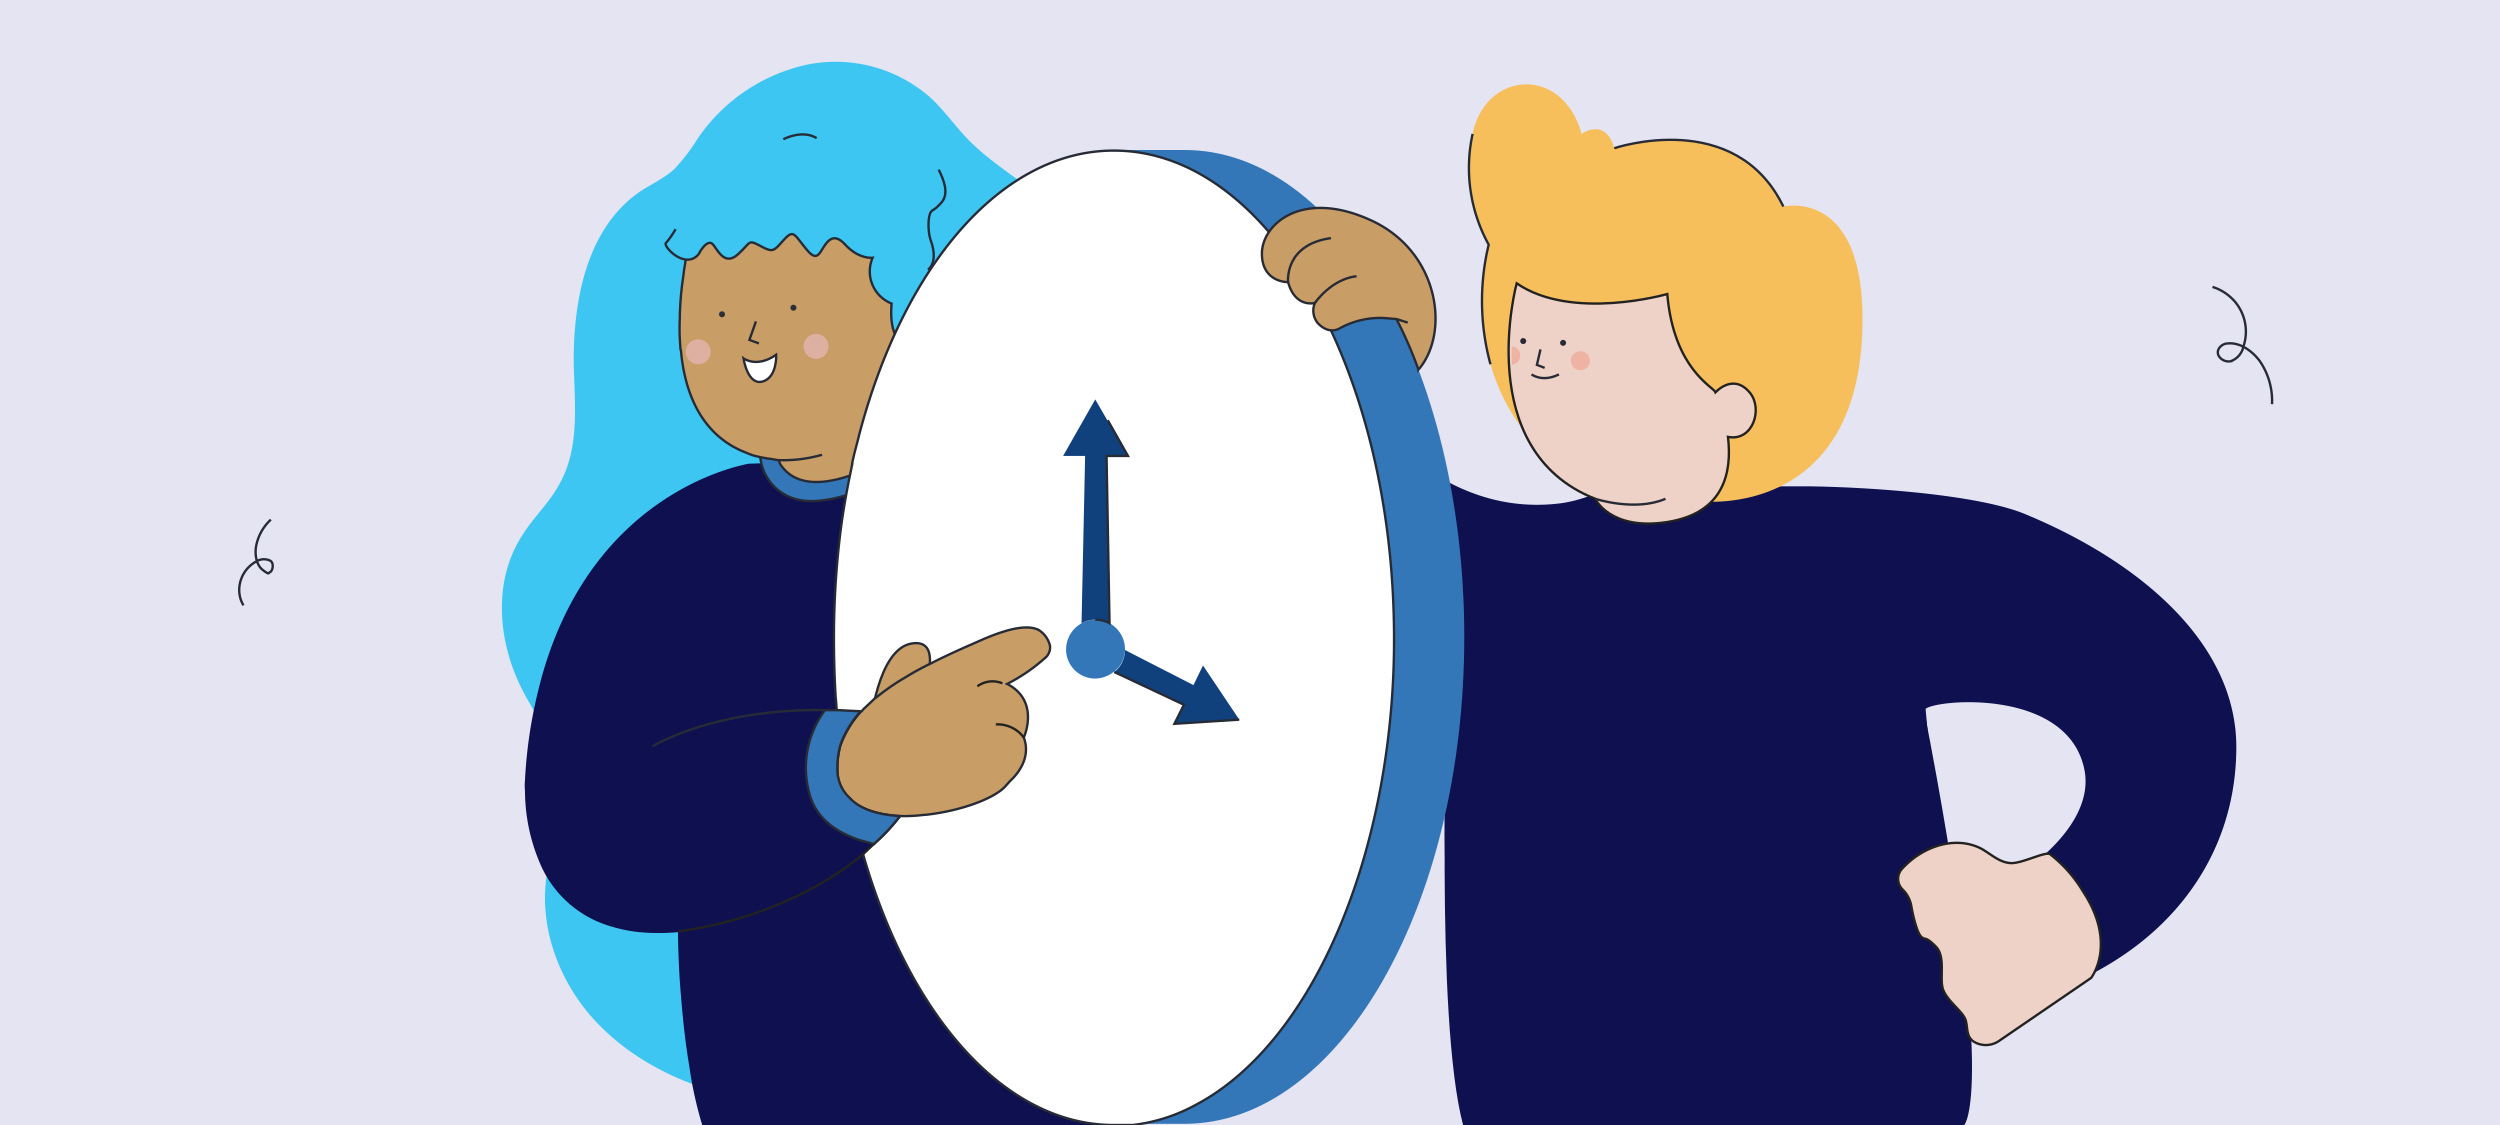 <?xml version="1.0" encoding="utf-8"?>
<svg xmlns="http://www.w3.org/2000/svg" data-name="Capa 1" id="Capa_1" viewBox="0 0 420 189">
  <defs>
    <style>.cls-1{fill:#e4e4f3;}.cls-13,.cls-2{fill:none;}.cls-2,.cls-6,.cls-7,.cls-9{stroke:#272b36;}.cls-12,.cls-13,.cls-2,.cls-4,.cls-6,.cls-7,.cls-9{stroke-miterlimit:10;stroke-width:0.4px;}.cls-12,.cls-3{fill:#0e104f;}.cls-4{fill:#efd2c7;}.cls-12,.cls-13,.cls-4{stroke:#222221;}.cls-5{fill:#3dc6f2;}.cls-11,.cls-6{fill:#3377b8;}.cls-7{fill:#c99d66;}.cls-8{fill:#deb0a1;}.cls-9{fill:#fff;}.cls-10{fill:#2c2f38;}.cls-14{fill:#11417d;}.cls-15{fill:#f7bf5c;}.cls-16{fill:#efb3a3;}.cls-17{fill:#272b36;}</style>
  </defs>
  <rect class="cls-1" height="189" width="420"/>
  <path class="cls-2" d="M45.5,87.3A8.1,8.1,0,0,0,43,91.9c-.2,1.4.1,3.1,1.2,3.9s.8.5,1.2.3.7-1.5,0-1.9a2.4,2.4,0,0,0-2.3.1,5.5,5.5,0,0,0-2.9,4.5,5,5,0,0,0,.7,2.9"/>
  <path class="cls-2" d="M381.7,67.9a11.8,11.8,0,0,0-2.1-7.3c-1.3-1.7-3.3-3.1-5.3-2.9a1.8,1.8,0,0,0-1.6,1c-.5,1.1.8,2.2,2,2a3.3,3.3,0,0,0,2.2-2.5,7.8,7.8,0,0,0-1.5-7.6,8.2,8.2,0,0,0-3.7-2.4"/>
  <path class="cls-3" d="M243.2,117.2S241,171,245.8,189H330s5.7-5.9-6.8-69.9C323.2,119.1,244.6,115.9,243.2,117.2Z"/>
  <path class="cls-3" d="M340.3,86.4c-8.1-3.4-26.9-4.6-36.8-4.7h-4.8c-5.3.3-4.5-3.9-17.9-.4-2.8,2.6,6.2-5.2,2.4-5s-13.2,7.4-21.4,8.3c-24.5,2.8-40.4-23.5-48.8-41a21.4,21.4,0,0,0-28.4-10h0c3.8,51,58.9,83.5,58.9,83.5-2.3,26.7,1.1,58.4,1.1,58.4l45.9-8.3a87.1,87.1,0,0,0,26.5,4c36.2,0,58.7-19.7,58.7-45.7C375.7,108.2,359.8,94.5,340.3,86.4Zm-13.4,67c-.3.1-3.4-34.3-3.4-34.3,1.7-1.6,24-3.6,26.7,10.3C352,138.9,339.6,148.5,326.9,153.4Z"/>
  <path class="cls-4" d="M332.9,142.6c1.6.9,3,2.3,4.9,2.4s5.8-2,6.6-1.5a22.5,22.5,0,0,1,5.5,6.2c5.9,8.9,1.4,14.6,1.4,14.6l-15.5,10.6a3.9,3.9,0,0,1-3.6.4c-2.1-.8-1.5-2.6-2-4s-2.9-3-3.7-4.9.5-5.6-1.3-7.4-1.7-1-2.4-1.6-1.4-3.4-1.7-5.2a5.1,5.1,0,0,0-1.5-2.8,2.5,2.5,0,0,1,0-3.5C323,142.2,328.5,140.3,332.9,142.6Z"/>
  <path class="cls-2" d="M270,83.8a20.6,20.6,0,0,0,6.4,1.1"/>
  <path class="cls-5" d="M183.5,52.2c2-6-1.6-12.5-6.2-16.9S167,27.9,162.6,23.4c-2.2-2.3-4.1-5-6.4-7.1a24.1,24.1,0,0,0-20.8-5.4,30,30,0,0,0-18,12.1,35.1,35.1,0,0,1-4,5.3c-1.7,1.6-3.9,2.6-5.9,3.9-9,6.2-11.3,18.5-11.1,29.5.2,6.6.9,13.6-2.3,19.4-1.7,3.3-4.5,5.8-6.4,8.9-4.9,7.6-4.1,17.7,0,25.8,2.5,4.9,6.2,9.5,6.8,15s-1.9,11-2.7,16.6c-1.2,8.6,2.2,17.6,8.1,24s14,10.5,22.5,12.6Z"/>
  <path class="cls-3" d="M189.7,188.9h0l-14.2-78.2-.9-4.7-5.4-29.7-13.9.6h-2.1l-9.9.4-17.4.6h-.1c-1.5.3-27.4,5-35.4,38.2a79.4,79.4,0,0,0-2.2,14.9,9.4,9.4,0,0,0,0,1.9,31.1,31.1,0,0,0,2.5,12.1,18.5,18.5,0,0,0,10.9,10.3,25.9,25.9,0,0,0,5.8,1.3,35.2,35.2,0,0,0,6.5,0s0,3.2.3,8.1h0c.3,4,.7,9.1,1.6,14.4a65.9,65.9,0,0,0,2.2,10h71.7ZM136,133.4a16.2,16.2,0,0,1,2.6-14.1h2l4,.2a17.2,17.2,0,0,0-3.4,5.6,14.5,14.5,0,0,0-.5,4.7,6.4,6.4,0,0,0,2,4.2c1.9,2,5.1,2.8,8.5,3a32.7,32.7,0,0,1-4.4,4.7l-2.5-.7C140.5,139.8,137.1,137.5,136,133.4Z"/>
  <path class="cls-4" d="M144.6,119.7h0"/>
  <path class="cls-6" d="M160.7,72.6c-5.9,6-19.7,12.8-26.3,11.4a8.1,8.1,0,0,1-6.7-8.1c3.7-.2,7.8-1.1,10.6-3.6,13.2-3.5,12.4.7,17.7.3Z"/>
  <path class="cls-7" d="M156.1,39.8l-20.9-9-18.1,6.7-1.4,3.9-.5,2.2c-.1.8-.3,1.7-.4,2.8a51.3,51.3,0,0,0-.6,7.3,33.8,33.8,0,0,0,.1,4.5,1.7,1.7,0,0,0,.1.7c.6,6.8,3.2,13.7,10.1,16.8l1.2.5.8.3a22.7,22.7,0,0,0,3,.6l1.2.2h.1l.3.7c2.2,3.4,8.2,6.2,25.1-5.3h.1a1.5,1.5,0,0,0,.1-.7,21.9,21.9,0,0,0,.4-2.7l2-3.8,2.7-5-3-19.7Z"/>
  <circle class="cls-8" cx="137.1" cy="58.2" r="2.1"/>
  <circle class="cls-8" cx="117.3" cy="59.1" r="2.1"/>
  <polyline class="cls-2" points="127 54 125.9 57.1 127.5 57.7"/>
  <path class="cls-9" d="M124.9,60.2s2.2,1.7,5.5-.6c0,0,.2,3.8-2.3,4.5S124.9,60.2,124.9,60.2Z"/>
  <path class="cls-10" d="M121.3,53.3a.5.5,0,0,0,0-1,.5.5,0,1,0,0,1Z"/>
  <path class="cls-10" d="M133.3,52.2a.5.5,0,0,0,0-1,.5.5,0,1,0,0,1Z"/>
  <path class="cls-5" d="M142.5,19.9c-1.8-1.9-4.9-1.6-7.9-1.2-1.3.8-3.4,2.5-3.6,4.4,0,0-4.6.1-6.3,2.7s-3.5.2-5.4,2.9-6.6,11.5-7.4,12.1,1.4,2.6,3.3,2.8a2.3,2.3,0,0,0,2.4-1.3s1.2-2.3,2.2-1.2,2,3.6,4.2,1.6,1.6-2.4,3.7-1.4,2.2,1.1,3.8-.8,1.9-1.4,3.2.4,2.1,2.9,3.1,1.5,1.8-3.8,4.2-1.3,4.6,2.2,4.6,2.2a5.8,5.8,0,0,0,3.2,7.7s-.7,5.7,2.1,6.6c0,0,1.7-3.1,4.5-2.1s2.8,4.9,1.2,5.8-2.2,1.6-4.9,0a21.8,21.8,0,0,0-.5,4.5c.1,2.1.6,4.6,2.5,6a3.8,3.8,0,0,0,1.5.9h0l.9-.6a3.4,3.4,0,0,0,.7-2.2l2.3-3.4c1.1-1.4,2.3-2.7,3-2.8s1.9-5.2.6-8.6,5.4-6.4,4.1-11.1-1.8-4.2-.9-6.5a27.2,27.2,0,0,1,1.5-2.8,6.4,6.4,0,0,0,.7-3.3C159.8,28.6,149.5,28.3,142.5,19.9Z"/>
  <path class="cls-2" d="M131.6,23.4s3.1-1.7,5.6-.2"/>
  <path class="cls-2" d="M130.8,77.3a23.4,23.4,0,0,0,7.3-.9"/>
  <path class="cls-2" d="M157.7,28.5c.9,1.8,1.8,4.1.4,5.6s-1.2.9-1.7,1.5-.6,3.3,0,4.9.8,3.8-.5,4.8"/>
  <path class="cls-2" d="M157.1,72.1l-.9.6h0a3.8,3.8,0,0,1-1.5-.9c-1.9-1.4-2.4-3.9-2.5-6a21.8,21.8,0,0,1,.5-4.5c2.7,1.6,3.3,1,4.9,0s1.7-4.8-1.2-5.8-4.5,2.1-4.5,2.1c-2.8-.9-2.1-6.6-2.1-6.6a5.8,5.8,0,0,1-3.2-7.7s-2.3.3-4.6-2.2-3.3,0-4.2,1.3-1.7.3-3.1-1.5-1.6-2.2-3.2-.4-1.7,1.9-3.8.8-1.5-.6-3.7,1.4-3.3-.5-4.2-1.6-2.2,1.2-2.2,1.2a2.3,2.3,0,0,1-2.4,1.3c-1.9-.2-3.8-2.5-3.3-2.8a14.9,14.9,0,0,0,1.6-2.3"/>
  <path class="cls-2" d="M109.6,125.4s10.2-6.4,29-6.1"/>
  <path class="cls-11" d="M199,25.2H187.1l.2,2.5C167,36.8,152,68.9,152,107.1s14.1,68.3,33.5,78.4l-1.5,3.3h15c26,0,47-36.6,47-81.8S225,25.2,199,25.2Z"/>
  <path class="cls-9" d="M223.6,55.5c-.8-1.7-1.6-3.3-2.5-4.9a72.3,72.3,0,0,0-4-6.6c-1.3-1.8-2.6-3.5-3.9-5-7.5-8.7-16.4-13.7-26.1-13.7-19,0-35.4,19.6-42.8,47.9-.3,1.3-.7,2.6-1,4s-.1.5-.1.7c-.8,3.7-1.5,7.5-2,11.4a146.7,146.7,0,0,0-1.1,17.8c0,3.4.1,6.8.3,10.1.1.7.1,1.5.2,2.2l4,.2a17.2,17.2,0,0,0-3.4,5.6c.4,3.1.9,6,1.5,8.9s5.1,2.8,8.5,3a32.7,32.7,0,0,1-4.4,4.7l-2.5-.7a21.7,21.7,0,0,0,.7,2.4c7.7,27,23.7,45.5,42.1,45.5h3.2a29.1,29.1,0,0,0,10.8-3.5c15.9-8.5,28.1-31.4,31.9-59.9a136.1,136.1,0,0,0,1.2-18.3C234.2,87.6,230.2,69.6,223.6,55.5Z"/>
  <path class="cls-12" d="M140.7,135.9l6.1,5.9-1.8,1.7c-9.7,8.1-21.6,11.3-27.5,12.4l-3.6.6"/>
  <path class="cls-7" d="M146.2,122s1.2-13,7-13.9,1.5,9,1.5,9Z"/>
  <path class="cls-7" d="M175.5,110.6a29.6,29.6,0,0,1-6.3,4.3c5.6,2.9,2.8,9,2.8,9,1.3,3.5-1.2,6.3-2.3,7.3l-.8.9c-1.9,2.1-7.7,4.2-13.5,4.8h-.2a26.8,26.8,0,0,1-4,.2c-3.4-.2-6.6-1-8.5-3a6.4,6.4,0,0,1-2-4.2,14.5,14.5,0,0,1,.5-4.7,17.2,17.2,0,0,1,3.4-5.6c.2-.1.3-.3.5-.5l1.8-1.7,1.3-1a37.7,37.7,0,0,1,3.9-2.6,43.6,43.6,0,0,1,4.2-2.3c3.3-1.7,6.6-3.1,9.1-4.2,5.2-2.2,7.8-2.2,9.2-1.4a4.3,4.3,0,0,1,1.8,2.6A2.3,2.3,0,0,1,175.5,110.6Z"/>
  <path class="cls-13" d="M168.4,114.8a4.3,4.3,0,0,0-4.2.5"/>
  <path class="cls-13" d="M172,123.9a5.5,5.5,0,0,0-4.7-2.2"/>
  <path class="cls-6" d="M151.2,137.1a32.7,32.7,0,0,1-4.4,4.7l-2.5-.7c-3.8-1.3-7.2-3.6-8.3-7.7a16.2,16.2,0,0,1,2.6-14.1h2l4,.2a17.2,17.2,0,0,0-3.4,5.6,14.5,14.5,0,0,0-.5,4.7,6.4,6.4,0,0,0,2,4.2C144.6,136.1,147.8,136.9,151.2,137.1Z"/>
  <path class="cls-7" d="M233.4,53.5a14,14,0,0,0-8.4,1.7s-1.7,1.1-3.6-.9a3.3,3.3,0,0,1-.5-3.4s-3.3.9-4.5-3.5c0,0-4.4.1-4.4-4.8s6.7-10.9,18.3-5.6,13.3,19,8,25.1a67.8,67.8,0,0,0-3.7-8.5Z"/>
  <path class="cls-2" d="M220.9,50.9s2.7-4,7-4.5"/>
  <path class="cls-2" d="M216.4,47.4s-.7-6.3,7.2-7.4"/>
  <path class="cls-2" d="M234.6,53.6l1.9.6"/>
  <path class="cls-11" d="M189,109.1h0a4.7,4.7,0,0,1-1.8,3.7A5.2,5.2,0,0,1,184,114a4.9,4.9,0,0,1-4.9-4.9h0a5.1,5.1,0,0,1,2-4l.6-.4a4.6,4.6,0,0,1,2.3-.6,4.8,4.8,0,0,1,2.4.6A5,5,0,0,1,189,109.1Z"/>
  <path class="cls-14" d="M185.9,76.6l.5,28.1a4.8,4.8,0,0,0-2.4-.6,4.6,4.6,0,0,0-2.3.6l.6-28.1h-3.7l5.4-9.5,5.5,9.5Z"/>
  <path class="cls-14" d="M197.3,121.6l1.6-3.2-11.7-5.5a4.7,4.7,0,0,0,1.8-3.7l11.5,5.9,1.6-3.3,6.1,9.1Z"/>
  <path class="cls-2" d="M186.1,70.6l3.4,6h-3.6l.5,28.1a4.8,4.8,0,0,0-2.4-.6"/>
  <polyline class="cls-2" points="208.2 120.9 197.3 121.6 198.9 118.4 187.2 112.9"/>
  <path class="cls-15" d="M250.1,41.1a26.7,26.7,0,0,1-2.7-18.6c2.2-10.7,15.2-11.5,18.3,0,0,0,4-2.9,5.5,2.4,0,0,20.3-6.9,28.4,9.8,0,0,13.3-3.2,13.3,18.9,0,34.1-27.5,30.6-27.5,30.6L257.3,73.8S245.3,62.2,250.1,41.1Z"/>
  <path class="cls-2" d="M271.2,24.9s20.3-6.9,28.4,9.8"/>
  <path class="cls-4" d="M290.3,73.4c.7,5.9-.6,12.8-10.2,14.3S268,83.8,268,83.8c-20.8-8.2-13.2-36.2-13.2-36.2,9.3,6.4,25.3,1.8,25.3,1.8,1.1,12.7,7.8,15.6,8.1,16.5,1.2-1.2,3.6-2.6,5.8.1S294.5,74.2,290.3,73.4Z"/>
  <polyline class="cls-2" points="258.8 58.7 258.2 61.3 259.5 61.8"/>
  <path class="cls-2" d="M257.3,62.9s1.8,1.4,4.6,0"/>
  <circle class="cls-16" cx="265.5" cy="60.6" r="1.6"/>
  <path class="cls-16" d="M254,58.2c-.1,1,0,2,0,3.1a1.6,1.6,0,0,0,1.4-1.6A1.5,1.5,0,0,0,254,58.2Z"/>
  <path class="cls-17" d="M255.9,57.8a.5.5,0,0,0,0-1,.5.5,0,1,0,0,1Z"/>
  <path class="cls-17" d="M262.6,58.1a.5.5,0,0,0,0-1,.5.5,0,1,0,0,1Z"/>
  <path class="cls-2" d="M250.4,61.2a40.4,40.4,0,0,1-.3-20.1,26.7,26.7,0,0,1-2.7-18.6"/>
  <path class="cls-2" d="M268,83.8s6.7,2.2,11.8,0"/>
</svg>